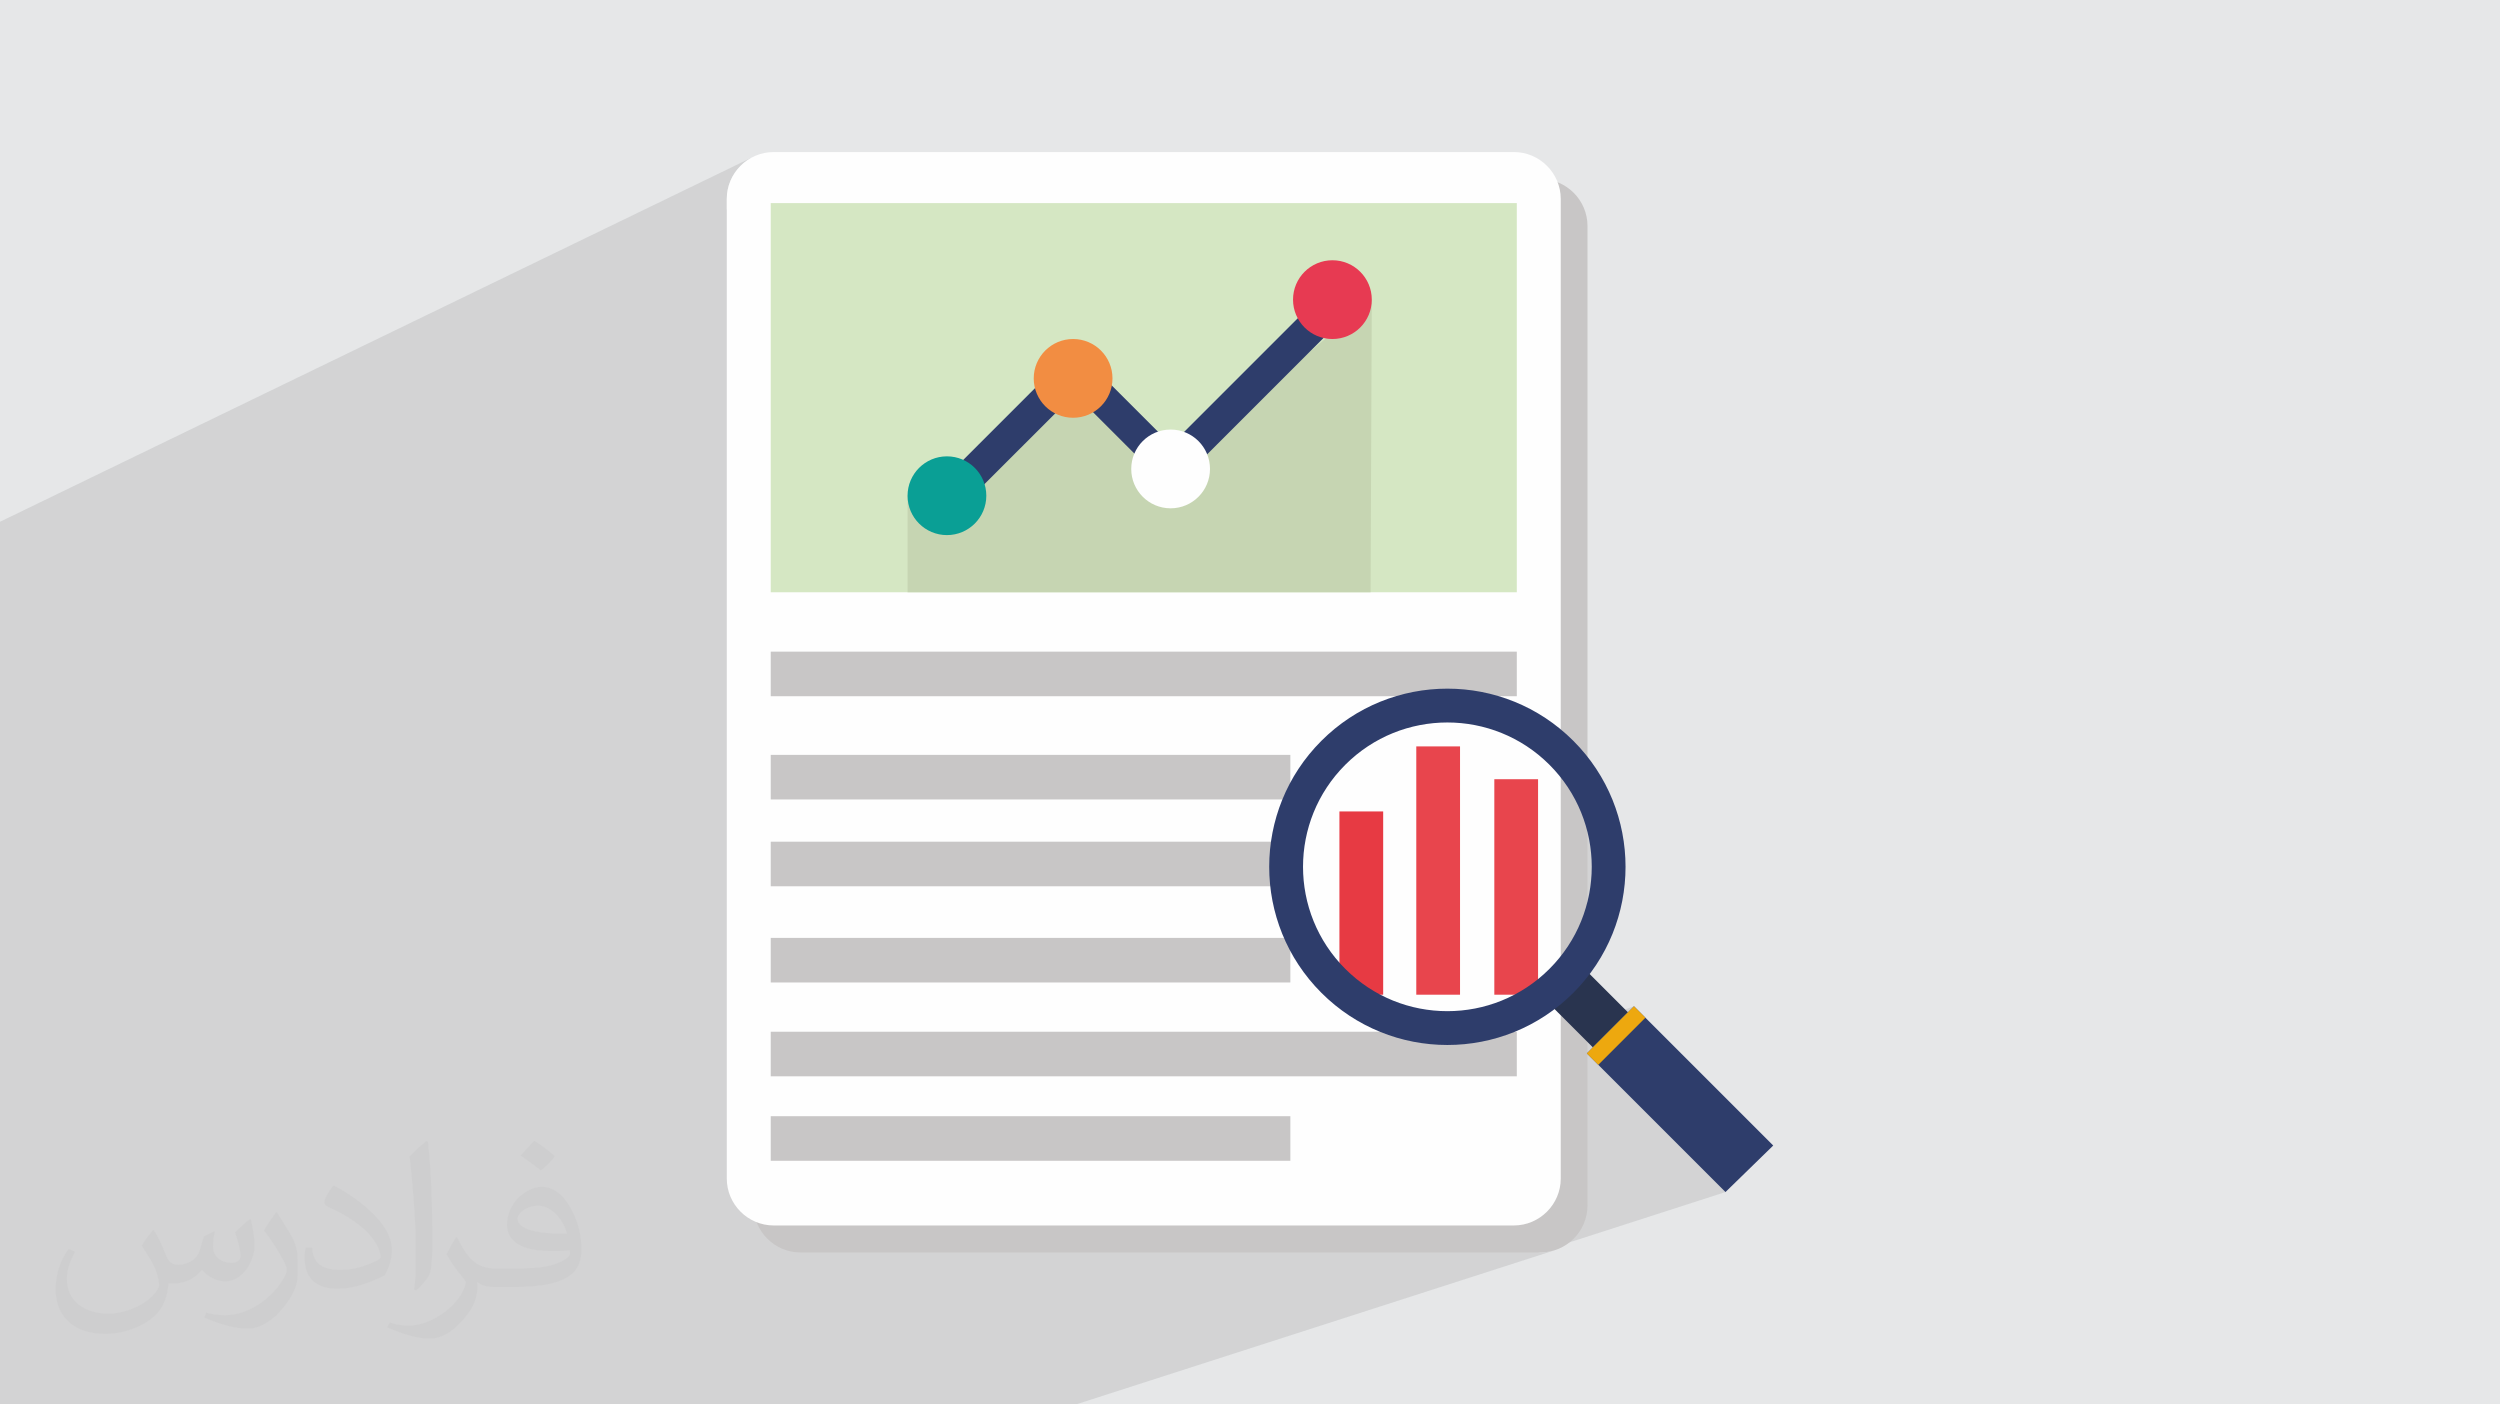 <?xml version="1.0" encoding="UTF-8"?>
<!DOCTYPE svg PUBLIC "-//W3C//DTD SVG 1.1//EN" "http://www.w3.org/Graphics/SVG/1.1/DTD/svg11.dtd">
<!-- Creator: CorelDRAW 2020 (64-Bit) -->
<svg xmlns="http://www.w3.org/2000/svg" xml:space="preserve" width="94.192mm" height="52.917mm" version="1.1" style="shape-rendering:geometricPrecision; text-rendering:geometricPrecision; image-rendering:optimizeQuality; fill-rule:evenodd; clip-rule:evenodd"
viewBox="0 0 9404.92 5283.66"
 xmlns:xlink="http://www.w3.org/1999/xlink"
 xmlns:xodm="http://www.corel.com/coreldraw/odm/2003">
 <defs>
  <style type="text/css">
   <![CDATA[
    .fil0 {fill:#E6E7E8}
    .fil4 {fill:#FEFEFE;fill-rule:nonzero}
    .fil11 {fill:#F28D42;fill-rule:nonzero}
    .fil7 {fill:#E8454D;fill-rule:nonzero}
    .fil12 {fill:#E73A52;fill-rule:nonzero}
    .fil6 {fill:#E73A43;fill-rule:nonzero}
    .fil14 {fill:#EDA80F;fill-rule:nonzero}
    .fil5 {fill:#D5E7C3;fill-rule:nonzero}
    .fil3 {fill:#C8C6C6;fill-rule:nonzero}
    .fil8 {fill:#C6D5B2;fill-rule:nonzero}
    .fil10 {fill:#0A9F95;fill-rule:nonzero}
    .fil13 {fill:#29344F;fill-rule:nonzero}
    .fil9 {fill:#2E3D6B;fill-rule:nonzero}
    .fil2 {fill:#373435;fill-opacity:0.031}
    .fil1 {fill:#2B2A29;fill-opacity:0.102}
   ]]>
  </style>
 </defs>
 <g id="Layer_x0020_1">
  <polygon class="fil0" points="-0,0 9404.92,0 9404.92,5283.66 -0,5283.66 "/>
  <polygon class="fil1" points="1397.7,5283.66 1390.02,5283.66 1380.68,5283.66 1327.24,5283.66 1246.56,5283.66 1187.48,5283.66 1186.95,5283.66 1134.13,5283.66 1014.27,5283.66 990.68,5283.66 882.11,5283.66 746.28,5283.66 738.65,5283.66 662.13,5283.66 466.82,5283.66 391.28,5283.66 373.94,5283.66 -0,5283.66 -0,5267.21 -0,5143.44 -0,5131.02 -0,5065.51 -0,5045.93 -0,4978.82 -0,4962.71 -0,4864.43 -0,4848.94 -0,4812.36 -0,4810.61 -0,4778.23 -0,4714.68 -0,4662.87 -0,4658.41 -0,4486.56 -0,4482.19 -0,4329.98 -0,4302.24 -0,4185.78 -0,4033.58 -0,3833.32 -0,3777.6 -0,3766.67 -0,3708.81 -0,3681.11 -0,3638.37 -0,3583.52 -0,3560.7 -0,3552.93 -0,3541.31 -0,3498.66 -0,3482.42 -0,3478.35 -0,3454.36 -0,3377.12 -0,3371.9 -0,3352.28 -0,3344.89 -0,3272.78 -0,3265.85 -0,3260.27 -0,3256.72 -0,3250.68 -0,3191.15 -0,3179.39 -0,3106.97 -0,3073.61 -0,3061.28 -0,2199.77 -0,2149.71 -0,2099 -0,2063.46 -0,1962.81 2826.7,593.36 2812.14,602.23 2798.54,612.41 2785.99,623.84 2774.58,636.39 2764.39,649.99 2755.53,664.54 2748.07,679.97 2742.11,696.17 2737.75,713.05 2735.06,730.53 2734.14,748.52 2734.14,787.48 2942.71,687.43 2927.29,694.89 2912.73,703.75 2899.13,713.94 2886.58,725.35 2875.17,737.91 2864.97,751.51 2856.11,766.07 2848.65,781.49 2845.59,789.78 2899.46,764.04 2899.46,1768.48 3979.34,1286.99 3992.94,1282.01 4007.14,1278.35 4021.85,1276.12 4037,1275.35 4052.15,1276.12 4066.85,1278.35 4081.05,1282.01 4094.66,1286.99 4107.6,1293.23 4119.82,1300.65 4131.23,1309.18 4141.74,1318.73 4151.31,1329.26 4159.83,1340.66 4160.42,1341.62 4954.83,990.71 4968.44,985.73 4982.64,982.07 4997.34,979.84 5012.49,979.07 5027.64,979.84 5042.35,982.07 5056.54,985.73 5070.16,990.71 5083.11,996.95 5095.33,1004.37 5106.73,1012.9 5117.25,1022.45 5126.81,1032.98 5135.34,1044.38 5142.75,1056.59 5148.99,1069.54 5153.98,1083.15 5157.63,1097.35 5159.87,1112.06 5160.64,1127.2 5156.12,2228.04 5706.19,2228.04 4718.03,2619.15 5706.19,2619.15 5448.97,2718.03 5471,2718.54 5497,2720.4 5522.91,2723.51 5548.67,2727.86 5574.23,2733.45 5599.56,2740.28 5624.59,2748.36 5649.29,2757.69 5673.6,2768.24 5697.48,2780.05 5720.88,2793.09 5743.74,2807.38 5766.03,2822.92 5787.69,2839.69 5808.67,2857.7 5828.93,2876.96 5848.19,2897.22 5866.21,2918.2 5882.98,2939.87 5898.51,2962.16 5912.81,2985.02 5925.85,3008.42 5937.66,3032.29 5948.22,3056.6 5957.54,3081.31 5965.62,3106.34 5972.45,3131.66 5978.04,3157.23 5982.39,3182.99 5985.5,3208.89 5987.37,3234.89 5987.98,3260.94 5987.37,3286.99 5985.5,3312.99 5982.39,3338.9 5978.04,3364.66 5972.45,3390.23 5965.62,3415.55 5957.54,3440.58 5948.22,3465.28 5937.66,3489.6 5925.85,3513.47 5912.81,3536.87 5898.51,3559.73 5882.98,3582.02 5866.21,3603.68 5848.19,3624.66 5829.24,3644.58 5926.31,3610.31 5794.34,3742.28 5917.12,3865.08 6146.93,3785.62 5992.3,3940.25 5992.3,3940.26 5992.28,3940.27 5969.63,3962.92 6491.16,4484.46 5786.28,4711.69 5795.57,4711.69 5813.55,4710.77 5831.03,4708.08 5847.92,4703.72 4046.92,5283.66 4020.75,5283.66 4011.95,5283.66 3656.49,5283.66 3630.28,5283.66 2868.11,5283.66 2533.33,5283.66 2488.14,5283.66 2262.43,5283.66 2171.35,5283.66 2156.42,5283.66 2112.21,5283.66 2101.6,5283.66 2073.66,5283.66 1814.3,5283.66 1666.16,5283.66 "/>
  <path class="fil2" d="M578.49 4627.69c17.95,27.21 29.6,53.36 40.96,82.43 8.45,16.91 12.93,48.09 52.57,48.09 11.61,0 28.28,-3.42 43.06,-11.61 16.63,-8.73 29.32,-21.94 35.94,-42l15.85 -53.36 38.57 -19.02 2.64 2.64c-5.27,20.09 -6.59,39.36 -6.59,54.43 0,44.63 38.57,61.56 69.22,61.56 17.95,0 34.09,-8.73 34.09,-25.11 0,-21.13 -8.98,-57.06 -20.62,-89.29 17.95,-17.95 35.94,-35.94 56.53,-50.47l3.17 1.6c8.98,38.04 14,75.56 14,100.66 0,24.57 -10.83,51.79 -19.81,69.49 -18.49,34.87 -51.25,62.62 -90.87,62.62 -30.1,0 -63.65,-15.07 -86.66,-43.06l-1.32 0c-21.66,26.96 -55.22,51.25 -108.86,51.25l-16.63 0c-2.64,35.41 -10.29,60.49 -21.94,82.95 -31.95,62.34 -126.81,106.47 -216.1,106.47 -124.17,0 -186.51,-71.59 -186.51,-166.96 0,-58.91 19.27,-113.6 48.88,-152.42l24.29 10.04c-18.49,35.41 -30.91,68.68 -30.91,101.45 0,89.29 72.66,131.83 156.4,131.83 77.68,0 173.83,-49.41 191.28,-106.72 -6.59,-62.62 -30.1,-91.93 -66.04,-148.99 10.83,-19.02 24.83,-38.04 42.28,-58.38l3.17 0 0 0 0 0 -0.02 -0.09zm1432.13 -336.04c26.15,16.39 51.79,35.66 76.87,57.85 -14,19.81 -31.45,37.79 -53.11,53.64 -25.11,-20.34 -50.19,-37.79 -75.84,-56.27 17.42,-19.55 34.62,-38.29 52.04,-55.22l0 0 0 0 0 0 0 0 0 0 0.03 0zm13.47 244.11c-42.28,0 -76.87,27.75 -76.87,48.34 0,44.13 84.53,57.85 185.72,57.31 -12.68,-51.79 -57.06,-105.68 -108.86,-105.68l0.01 0.03zm-94.86 236.19c54.96,0 103.04,-1.6 139.74,-10.83 40.96,-10.29 75.56,-30.91 75.56,-45.17 0,-3.7 0,-8.19 -1.32,-11.89 -22.98,2.11 -49.41,2.11 -72.38,2.11 -74.49,0 -131.55,-16.91 -154.02,-58.66 -5.55,-11.61 -9.51,-24.57 -9.51,-39.36 0,-40.43 17.42,-79.79 48.09,-107 25.61,-22.45 53.89,-36.44 82.67,-36.44 52.04,0 93.51,41.75 122.57,107.54 15.85,35.94 26.68,77.4 26.68,129.72 0,34.87 -9.51,64.19 -31.17,85.85 -40.43,39.11 -114.92,53.89 -229.04,53.89l-51.79 0 0 0 -13.47 0c-28.28,0 -48.62,-5.02 -64.72,-17.42l-2.64 0c0.79,6.59 1.32,12.93 1.32,19.02 0,25.61 -8.45,58.38 -25.61,84.53 -50.72,75.3 -105.68,108.04 -153.24,108.04 -48.09,0 -107,-18.49 -160.11,-42.54l9.51 -18.49c17.17,7.13 40.96,11.89 73.7,11.89 85.85,0 198.66,-82.43 212.66,-163 -3.17,-6.59 -8.98,-15.32 -17.17,-24.57 -25.11,-29.85 -40.96,-54.68 -55.75,-80.83 12.68,-25.11 24.29,-45.17 35.13,-63.4l4.49 -0.53c36.72,74.77 69.99,117.55 144.23,117.55l11.61 0 0 0 53.89 0 0 0 0 0 0 0 0 0 0 0 0.09 0.01zm-371.98 79c6.34,-34.34 6.87,-72.91 6.87,-108.86l0 -53.36c0,-99.6 -12.68,-244.36 -22.98,-338.68 17.95,-19.27 43.06,-42 62.87,-57.31l5.81 1.6c13.47,118.62 16.63,256 16.63,383.06 0,33.3 -1.32,65.79 -4.49,89.55 -1.85,30.1 -19.27,52.83 -56.53,87.7l-8.19 -3.7zm-382.8 -157.19c1.85,46.77 24.83,83.49 105.15,83.49 49.93,0 92.19,-12.93 138.96,-35.13 8.45,-3.7 12.93,-8.73 12.93,-12.93 0,-29.32 -22.45,-68.15 -60.23,-103.55 -36.72,-33.3 -85.34,-62.62 -130.76,-82.18 -15.6,-6.59 -20.62,-13.47 -20.62,-20.09 0,-13.47 17.95,-41.75 32.77,-62.09l5.02 -0.53c52.04,27.21 110.17,67.64 153.24,112.53 39.11,41.47 63.4,83.49 63.4,129.19 0,33.81 -10.29,65.51 -26.96,95.11 -57.06,28.79 -117.83,50.72 -178.06,50.72 -73.17,0 -123.1,-34.34 -123.1,-114.92 0,-8.73 0,-22.19 3.17,-39.64l25.11 0 0 0 0 0 0 0 0 0 0 0 -0.02 0zm-132.37 -132.9l45.45 73.45c16.63,27.21 32.23,56.81 32.23,103.55l0 59.7c0,48.34 -30.91,100.13 -80.83,151.38 -39.11,34.62 -73.7,49.41 -105.68,49.41 -47.55,0 -101.98,-14.79 -164.85,-41.75l7.13 -18.49c19.81,5.27 42.79,9.77 71.06,9.77 90.36,-0.53 182.8,-66.57 225.08,-147.15 5.02,-9.26 6.87,-17.95 6.87,-24.04 0,-9.26 -5.02,-19.55 -8.98,-28.79 -22.98,-43.31 -48.62,-82.95 -76.87,-119.68 14.79,-23.25 29.6,-45.7 45.7,-67.9l3.7 0.53 0 0 0 0 0 0 0 0 0 0 -0.02 0.01z"/>
  <g id="_1997216189840">
   <path class="fil3" d="M4579.95 673.5c-97.09,0 -255.97,0 -353.07,0l-1215.63 0c-97.08,0 -176.53,79.44 -176.53,176.53l0 3685.13c0,97.08 79.45,176.52 176.53,176.52l1215.63 0c97.09,0 255.97,0 353.07,0l1215.62 0c97.1,0 176.53,-79.44 176.53,-176.52l0 -3685.13c0,-97.09 -79.43,-176.53 -176.53,-176.53l-1215.62 0z"/>
   <path class="fil4" d="M4479.36 571.97c-97.09,0 -255.96,0 -353.07,0l-1215.62 0c-97.1,0 -176.53,79.44 -176.53,176.54l0 3685.13c0,97.09 79.43,176.52 176.53,176.52l1215.62 0c97.1,0 255.97,0 353.07,0l1215.62 0c97.09,0 176.53,-79.43 176.53,-176.52l0 -3685.13c0,-97.1 -79.44,-176.54 -176.53,-176.54l-1215.62 0z"/>
   <polygon class="fil5" points="2899.46,2228.04 5706.19,2228.04 5706.19,764.04 2899.46,764.04 "/>
   <polygon class="fil3" points="2899.46,2619.15 5706.19,2619.15 5706.19,2451.45 2899.46,2451.45 "/>
   <polygon class="fil3" points="2899.46,3007.53 4854.28,3007.53 4854.28,2839.82 2899.46,2839.82 "/>
   <polygon class="fil3" points="2899.46,3334.13 4854.28,3334.13 4854.28,3166.43 2899.46,3166.43 "/>
   <polygon class="fil3" points="2899.46,3696 4854.28,3696 4854.28,3528.3 2899.46,3528.3 "/>
   <polygon class="fil3" points="2899.46,4049.06 5706.19,4049.06 5706.19,3881.35 2899.46,3881.35 "/>
   <polygon class="fil3" points="2899.46,4366.83 4854.28,4366.83 4854.28,4199.11 2899.46,4199.11 "/>
   <polygon class="fil6" points="5038.87,3742.05 5203.46,3742.05 5203.46,3052.6 5038.87,3052.6 "/>
   <polygon class="fil7" points="5328.01,3742.05 5492.59,3742.05 5492.59,2807.94 5328.01,2807.94 "/>
   <polygon class="fil7" points="5621.58,3742.05 5786.16,3742.05 5786.16,2931.37 5621.58,2931.37 "/>
   <polygon class="fil8" points="5156.12,2228.04 3414.21,2228.04 3414.21,1864.88 4057.77,1468.42 4403.82,1764.1 5160.64,1127.2 "/>
   <polygon class="fil9" points="3589.98,1934.84 3504.47,1849.34 4043.04,1310.77 4405.83,1673.56 4997.96,1081.43 5083.46,1166.93 4405.83,1844.58 4043.04,1481.79 "/>
   <path class="fil10" d="M3710.48 1864.88c0,81.82 -66.32,148.15 -148.14,148.15 -81.82,0 -148.14,-66.33 -148.14,-148.15 0,-81.82 66.32,-148.14 148.14,-148.14 81.82,0 148.14,66.32 148.14,148.14z"/>
   <path class="fil11" d="M4185.13 1423.48c0,81.82 -66.33,148.14 -148.14,148.14 -81.82,0 -148.14,-66.32 -148.14,-148.14 0,-81.82 66.32,-148.14 148.14,-148.14 81.81,0 148.14,66.32 148.14,148.14z"/>
   <path class="fil12" d="M5160.64 1127.2c0,81.83 -66.32,148.15 -148.15,148.15 -81.81,0 -148.14,-66.32 -148.14,-148.15 0,-81.82 66.33,-148.14 148.14,-148.14 81.83,0 148.15,66.32 148.15,148.14z"/>
   <path class="fil4" d="M4551.96 1764.1c0,81.82 -66.32,148.15 -148.14,148.15 -81.83,0 -148.15,-66.33 -148.15,-148.15 0,-81.81 66.32,-148.14 148.15,-148.14 81.82,0 148.14,66.33 148.14,148.14z"/>
   <polygon class="fil9" points="6670.79,4309.47 6491.16,4484.46 5969.63,3962.92 6146.93,3785.62 "/>
   <polygon class="fil13" points="6124.26,3808.28 5992.3,3940.26 5794.34,3742.28 5926.31,3610.31 "/>
   <polygon class="fil14" points="6189.93,3828.61 6012.62,4005.92 5969.63,3962.92 6146.93,3785.62 "/>
   <path class="fil9" d="M5828.93 3644.92c-212.06,212.06 -555.89,212.06 -767.95,0 -212.07,-212.07 -212.07,-555.89 0,-767.96 212.06,-212.06 555.89,-212.06 767.95,0 212.08,212.07 212.08,555.89 0,767.96zm-857.92 -857.93c-261.76,261.75 -261.76,686.15 0,947.9 261.75,261.76 686.14,261.76 947.9,0 261.76,-261.75 261.76,-686.15 0,-947.9 -261.76,-261.76 -686.15,-261.76 -947.9,0z"/>
  </g>
 </g>
</svg>
